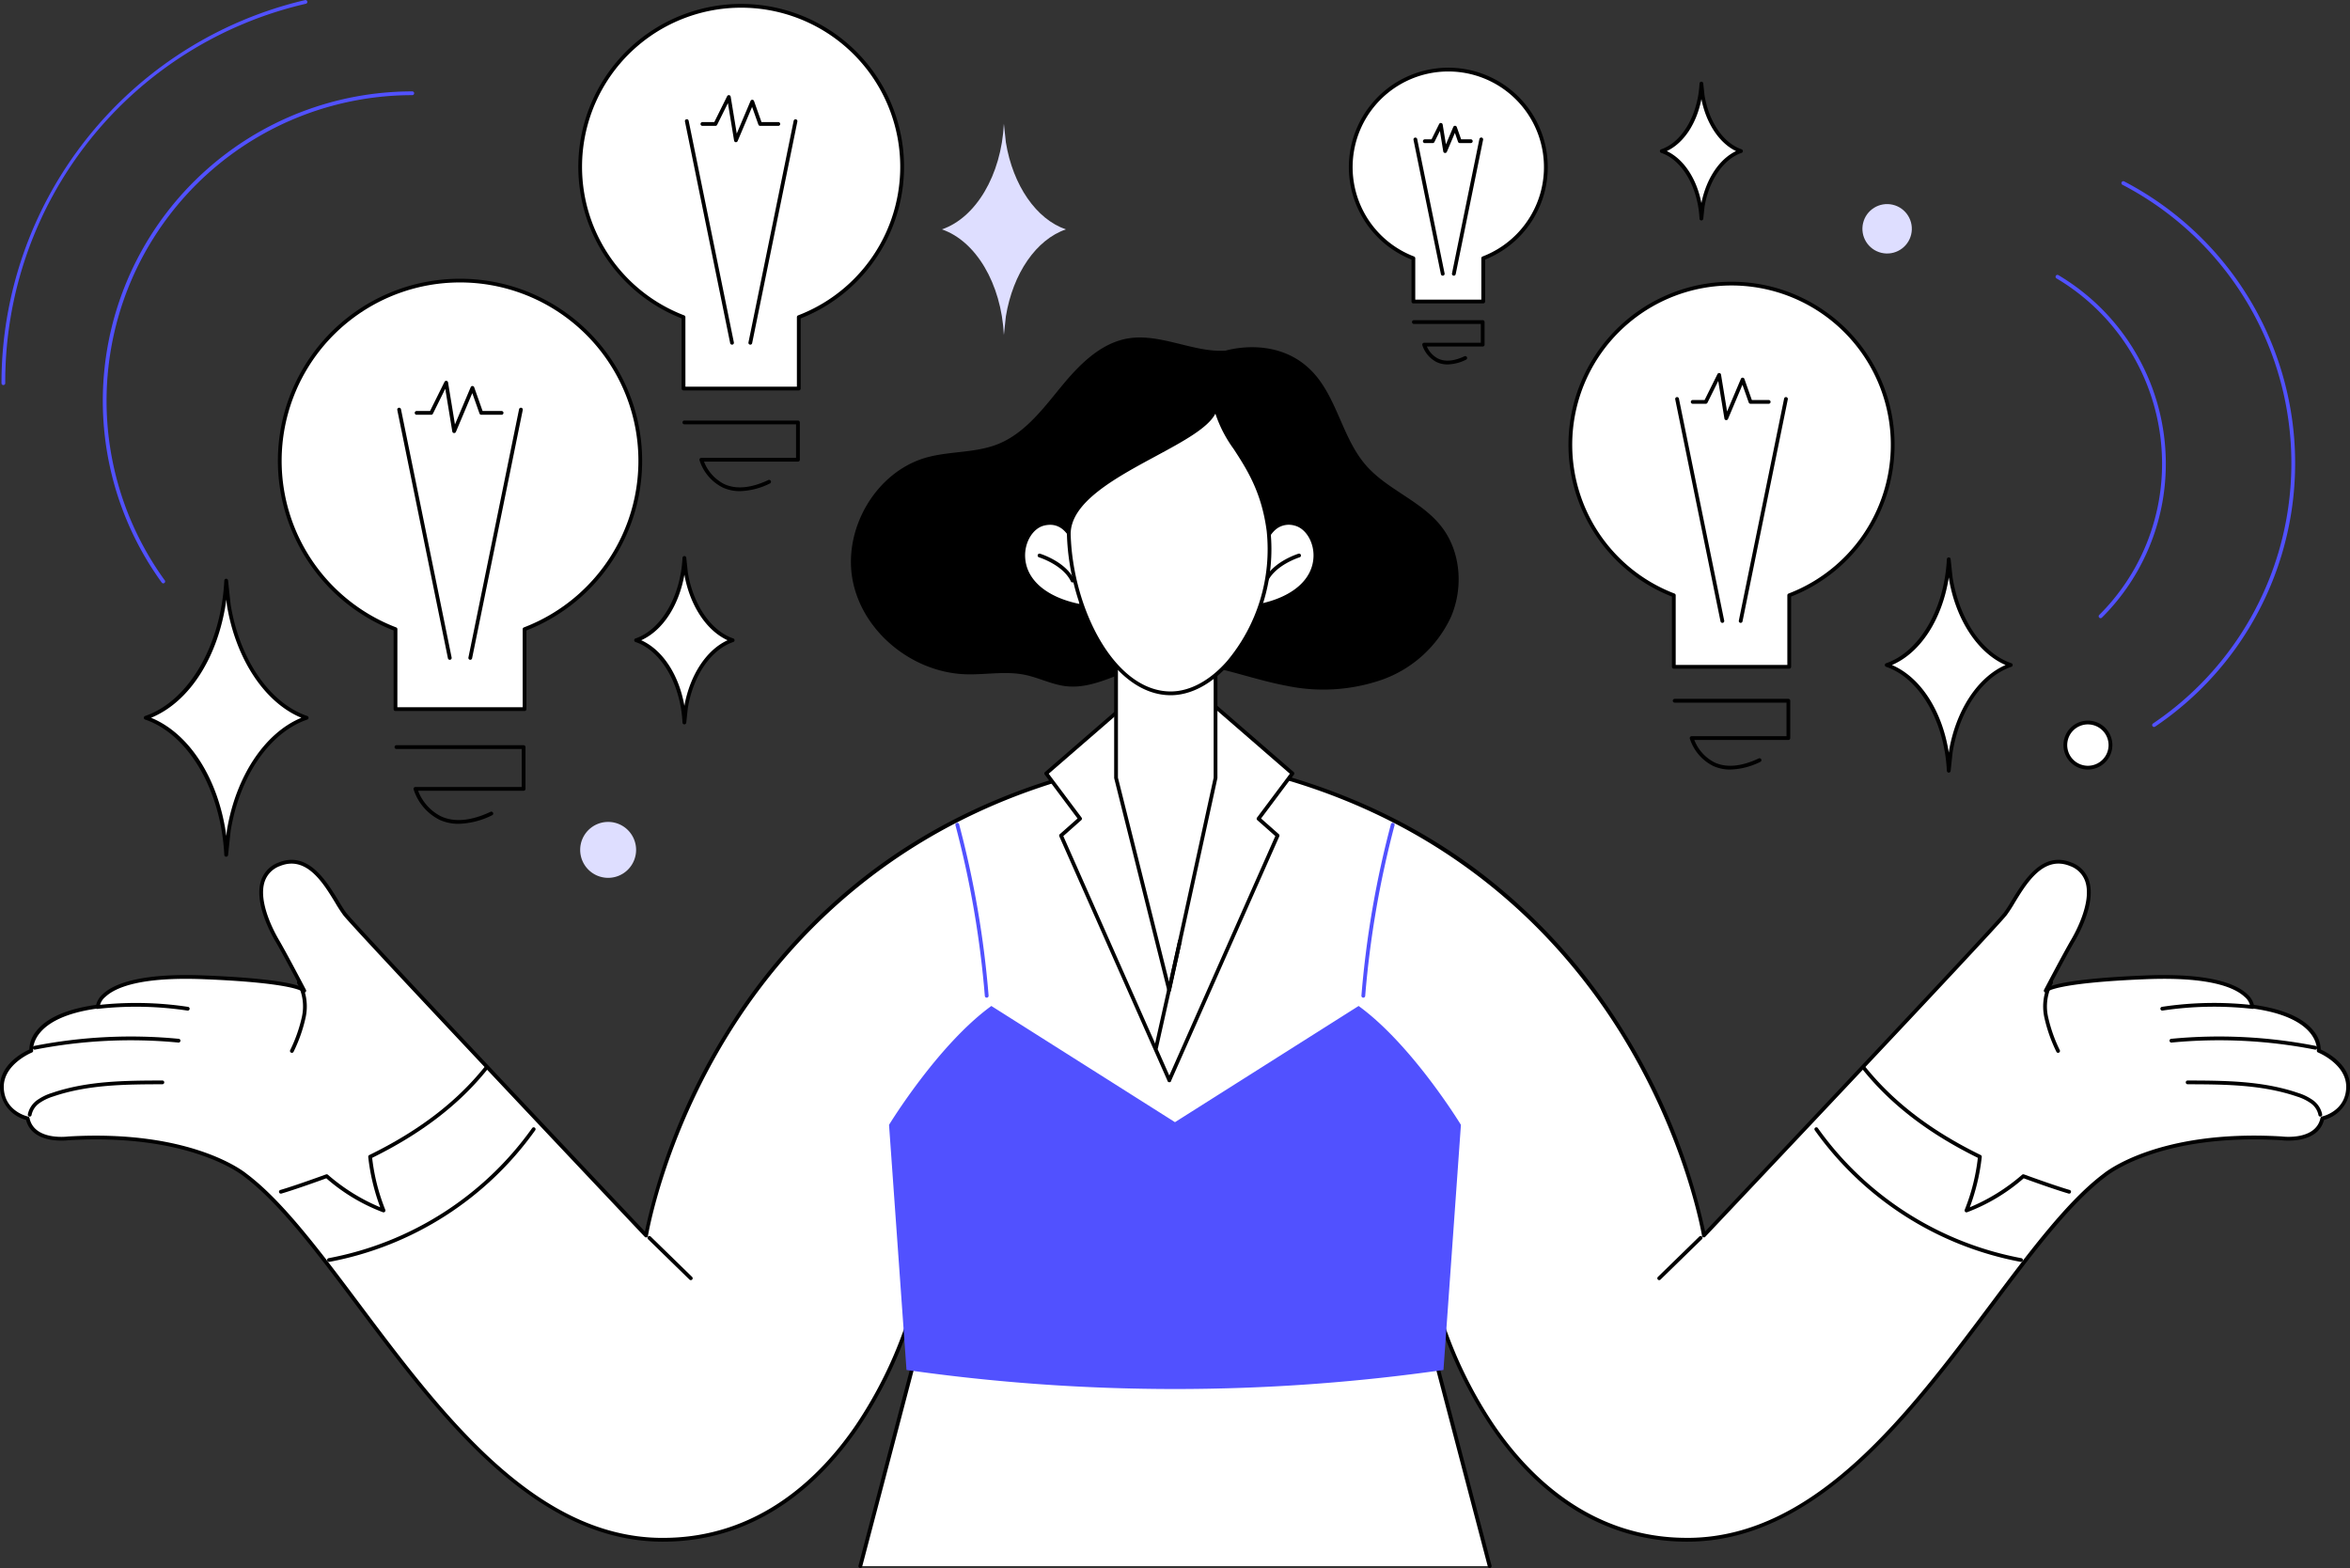 <svg xmlns="http://www.w3.org/2000/svg" width="449.029" height="299.593" viewBox="0 0 449.029 299.593"><rect x="0" y="0" width="449.029" height="299.593" fill="#333333" stroke="none"/><g id="Imagination" transform="translate(-3256.213 -186)"><g id="Groupe_928" data-name="Groupe 928" transform="translate(3256.496 185.999)"><g id="Groupe_908" data-name="Groupe 908" transform="translate(110.216 0.751)"><g id="Groupe_907" data-name="Groupe 907"><g id="Groupe_905" data-name="Groupe 905"><path id="Trac&#xE9;_2721" data-name="Trac&#xE9; 2721" d="M3625.6,219.846a30.76,30.76,0,1,0-41.772,28.722v13.644h22.024V248.568A30.765,30.765,0,0,0,3625.6,219.846Z" transform="translate(-3563.72 -188.726)" fill="#fff"></path><path id="Trac&#xE9;_2722" data-name="Trac&#xE9; 2722" d="M3605.212,261.932h-22.023a.36.36,0,0,1-.36-.36v-13.4a31.117,31.117,0,1,1,22.744,0v13.4A.36.36,0,0,1,3605.212,261.932Zm-21.664-.72h21.3V247.928a.36.36,0,0,1,.231-.336,30.4,30.4,0,1,0-21.766,0,.36.36,0,0,1,.231.336Z" transform="translate(-3563.08 -188.086)"></path></g><path id="Trac&#xE9;_2723" data-name="Trac&#xE9; 2723" d="M3629.349,422.642a7.8,7.8,0,0,1-3.267-.682,8.832,8.832,0,0,1-4.457-5.223.36.36,0,0,1,.347-.459h18.1v-6.405h-21.34a.36.36,0,1,1,0-.72h21.7a.36.36,0,0,1,.36.36v7.125a.36.36,0,0,1-.36.36h-17.949a8.059,8.059,0,0,0,3.9,4.31c2.262,1.027,5.085.762,8.386-.785a.36.36,0,0,1,.306.652A13.676,13.676,0,0,1,3629.349,422.642Z" transform="translate(-3598.463 -329.549)"></path><g id="Groupe_906" data-name="Groupe 906" transform="translate(20.373 22.03)"><path id="Trac&#xE9;_2724" data-name="Trac&#xE9; 2724" d="M3628.658,292.342a.36.36,0,0,1-.352-.288l-8.64-42.356a.36.36,0,0,1,.706-.144l8.64,42.356a.36.36,0,0,1-.354.432Z" transform="translate(-3619.659 -249.267)"></path><path id="Trac&#xE9;_2725" data-name="Trac&#xE9; 2725" d="M3653.719,292.342a.36.36,0,0,1-.353-.432l8.64-42.356a.36.36,0,0,1,.705.144l-8.64,42.356A.36.36,0,0,1,3653.719,292.342Z" transform="translate(-3641.223 -249.267)"></path></g><path id="Trac&#xE9;_2726" data-name="Trac&#xE9; 2726" d="M3634.7,245.467l-.042,0a.36.36,0,0,1-.313-.3l-1.177-7.17-2.06,4.152a.36.36,0,0,1-.322.2h-2.491a.36.36,0,1,1,0-.72h2.268l2.457-4.953a.36.36,0,0,1,.678.1l1.156,7.044,2.635-6.236a.35.35,0,0,1,.342-.22.361.361,0,0,1,.329.24l1.421,4.023h3.215a.36.36,0,0,1,0,.72h-3.47a.36.36,0,0,1-.339-.24l-1.2-3.387-2.759,6.528A.361.361,0,0,1,3634.7,245.467Z" transform="translate(-3604.578 -219.05)"></path></g></g><g id="Groupe_912" data-name="Groupe 912" transform="translate(299.411 53.825)"><g id="Groupe_911" data-name="Groupe 911"><g id="Groupe_909" data-name="Groupe 909"><path id="Trac&#xE9;_2727" data-name="Trac&#xE9; 2727" d="M4151.093,367.276a30.8,30.8,0,1,0-41.824,28.758v13.661h22.051V396.034A30.8,30.8,0,0,0,4151.093,367.276Z" transform="translate(-4089.135 -336.117)" fill="#fff"></path><path id="Trac&#xE9;_2728" data-name="Trac&#xE9; 2728" d="M4130.68,409.415h-22.052a.36.36,0,0,1-.36-.36V395.641a31.156,31.156,0,1,1,22.771,0v13.414A.36.36,0,0,1,4130.68,409.415Zm-21.692-.72h21.332v-13.3a.36.36,0,0,1,.231-.336,30.439,30.439,0,1,0-21.793,0,.36.36,0,0,1,.23.336Z" transform="translate(-4088.495 -335.477)"></path></g><path id="Trac&#xE9;_2729" data-name="Trac&#xE9; 2729" d="M4154.847,570.327a7.81,7.81,0,0,1-3.271-.682,8.847,8.847,0,0,1-4.463-5.23.361.361,0,0,1,.347-.459h18.124v-6.414h-21.367a.36.36,0,0,1,0-.72h21.727a.36.36,0,0,1,.36.36v7.134a.36.36,0,0,1-.36.36h-17.972a8.071,8.071,0,0,0,3.909,4.316c2.266,1.028,5.09.763,8.4-.786a.36.36,0,1,1,.306.652A13.683,13.683,0,0,1,4154.847,570.327Z" transform="translate(-4123.922 -477.118)"></path><g id="Groupe_910" data-name="Groupe 910" transform="translate(20.398 22.058)"><path id="Trac&#xE9;_2730" data-name="Trac&#xE9; 2730" d="M4154.154,439.863a.36.36,0,0,1-.353-.288l-8.65-42.409a.36.36,0,1,1,.705-.144l8.651,42.409a.36.36,0,0,1-.281.425A.333.333,0,0,1,4154.154,439.863Z" transform="translate(-4145.144 -396.734)"></path><path id="Trac&#xE9;_2731" data-name="Trac&#xE9; 2731" d="M4179.246,439.863a.334.334,0,0,1-.073-.008.36.36,0,0,1-.281-.425l8.651-42.409a.36.36,0,1,1,.705.144l-8.651,42.409A.359.359,0,0,1,4179.246,439.863Z" transform="translate(-4166.735 -396.734)"></path></g><path id="Trac&#xE9;_2732" data-name="Trac&#xE9; 2732" d="M4160.2,392.93l-.042,0a.36.36,0,0,1-.312-.3l-1.179-7.181-2.062,4.158a.361.361,0,0,1-.322.2h-2.494a.36.36,0,1,1,0-.72h2.27l2.461-4.96a.36.36,0,0,1,.677.1l1.158,7.054,2.64-6.245a.36.36,0,0,1,.671.02l1.422,4.029h3.219a.36.36,0,1,1,0,.72h-3.474a.361.361,0,0,1-.34-.24l-1.2-3.392-2.763,6.537A.359.359,0,0,1,4160.2,392.93Z" transform="translate(-4130.045 -366.48)"></path></g></g><g id="Groupe_916" data-name="Groupe 916" transform="translate(52.813 53.247)"><g id="Groupe_915" data-name="Groupe 915"><g id="Groupe_913" data-name="Groupe 913"><path id="Trac&#xE9;_2733" data-name="Trac&#xE9; 2733" d="M3473.556,369.317a34.445,34.445,0,1,0-46.776,32.162v15.278h24.662V401.479A34.45,34.45,0,0,0,3473.556,369.317Z" transform="translate(-3404.307 -334.512)" fill="#fff"></path><path id="Trac&#xE9;_2734" data-name="Trac&#xE9; 2734" d="M3450.8,416.477h-24.662a.36.36,0,0,1-.36-.36V401.086a34.8,34.8,0,1,1,25.382,0v15.031A.36.36,0,0,1,3450.8,416.477Zm-24.3-.72h23.942V400.839a.36.36,0,0,1,.231-.336,34.085,34.085,0,1,0-24.4,0,.359.359,0,0,1,.231.336Z" transform="translate(-3403.667 -333.872)"></path></g><path id="Trac&#xE9;_2735" data-name="Trac&#xE9; 2735" d="M3477.831,596.438a8.691,8.691,0,0,1-3.641-.759,9.843,9.843,0,0,1-4.967-5.821.36.36,0,0,1,.346-.459h20.312v-7.259h-23.939a.36.36,0,1,1,0-.72h24.3a.36.36,0,0,1,.36.36v7.979a.36.36,0,0,1-.36.36H3470.08a9.091,9.091,0,0,0,4.416,4.908c2.546,1.156,5.719.859,9.428-.879a.36.36,0,0,1,.306.652A15.268,15.268,0,0,1,3477.831,596.438Z" transform="translate(-3443.288 -492.28)"></path><g id="Groupe_914" data-name="Groupe 914" transform="translate(22.813 24.669)"><path id="Trac&#xE9;_2736" data-name="Trac&#xE9; 2736" d="M3477.056,450.53a.36.36,0,0,1-.353-.288l-9.674-47.429a.36.36,0,1,1,.705-.144l9.675,47.429a.36.36,0,0,1-.353.432Z" transform="translate(-3467.022 -402.38)"></path><path id="Trac&#xE9;_2737" data-name="Trac&#xE9; 2737" d="M3505.118,450.53a.356.356,0,0,1-.072-.007.36.36,0,0,1-.281-.425l9.675-47.429a.36.36,0,1,1,.705.144l-9.675,47.429A.359.359,0,0,1,3505.118,450.53Z" transform="translate(-3491.17 -402.38)"></path></g><path id="Trac&#xE9;_2738" data-name="Trac&#xE9; 2738" d="M3483.816,398.041l-.042,0a.359.359,0,0,1-.312-.3l-1.34-8.161-2.365,4.769a.36.36,0,0,1-.323.2h-2.789a.36.36,0,0,1,0-.72h2.566l2.763-5.57a.36.36,0,0,1,.678.1l1.318,8.035,3.009-7.12a.36.36,0,0,1,.672.02l1.6,4.534h3.631a.36.36,0,1,1,0,.72H3489a.361.361,0,0,1-.34-.24l-1.376-3.9-3.132,7.412A.359.359,0,0,1,3483.816,398.041Z" transform="translate(-3450.136 -368.545)"></path></g></g><g id="Groupe_920" data-name="Groupe 920" transform="translate(257.452 12.939)"><g id="Groupe_919" data-name="Groupe 919"><g id="Groupe_917" data-name="Groupe 917"><path id="Trac&#xE9;_2739" data-name="Trac&#xE9; 2739" d="M4010.251,241.572a18.64,18.64,0,1,0-25.313,17.4v8.268h13.346v-8.268A18.642,18.642,0,0,0,4010.251,241.572Z" transform="translate(-3972.611 -222.572)" fill="#fff"></path><path id="Trac&#xE9;_2740" data-name="Trac&#xE9; 2740" d="M3997.644,266.964H3984.3a.36.36,0,0,1-.36-.36v-8.022a19,19,0,1,1,14.066,0V266.6A.36.36,0,0,1,3997.644,266.964Zm-12.986-.72h12.626v-7.908a.36.36,0,0,1,.231-.336,18.28,18.28,0,1,0-13.087,0,.36.36,0,0,1,.231.336Z" transform="translate(-3971.971 -221.932)"></path></g><path id="Trac&#xE9;_2741" data-name="Trac&#xE9; 2741" d="M4012.271,364.35a4.866,4.866,0,0,1-2.038-.426,5.5,5.5,0,0,1-2.779-3.256.359.359,0,0,1,.346-.459h10.826v-3.6h-12.789a.36.36,0,1,1,0-.72h13.149a.36.36,0,0,1,.36.36v4.318a.36.36,0,0,1-.36.36h-10.661a4.657,4.657,0,0,0,2.211,2.342c1.332.6,3,.442,4.96-.476a.36.36,0,1,1,.306.652A8.426,8.426,0,0,1,4012.271,364.35Z" transform="translate(-3993.413 -307.655)"></path><g id="Groupe_918" data-name="Groupe 918" transform="translate(12.345 13.35)"><path id="Trac&#xE9;_2742" data-name="Trac&#xE9; 2742" d="M4011.851,285.392a.36.36,0,0,1-.353-.288l-5.235-25.666a.36.36,0,1,1,.706-.144l5.235,25.666a.36.36,0,0,1-.281.425A.355.355,0,0,1,4011.851,285.392Z" transform="translate(-4006.256 -259.006)"></path><path id="Trac&#xE9;_2743" data-name="Trac&#xE9; 2743" d="M4027.037,285.392a.352.352,0,0,1-.072-.007.36.36,0,0,1-.281-.425l5.236-25.666a.36.36,0,1,1,.705.144l-5.235,25.666A.359.359,0,0,1,4027.037,285.392Z" transform="translate(-4019.323 -259.006)"></path></g><path id="Trac&#xE9;_2744" data-name="Trac&#xE9; 2744" d="M4015.51,256.987l-.042,0a.36.36,0,0,1-.313-.3l-.642-3.911-1.052,2.121a.36.36,0,0,1-.322.2h-1.509a.36.36,0,1,1,0-.72h1.286l1.45-2.923a.36.36,0,0,1,.678.1l.621,3.783,1.406-3.326a.36.36,0,0,1,.671.02l.827,2.343h1.848a.36.36,0,1,1,0,.72h-2.1a.36.36,0,0,1-.339-.241l-.6-1.707-1.529,3.618A.361.361,0,0,1,4015.51,256.987Z" transform="translate(-3997.118 -240.695)"></path></g></g><g id="Groupe_921" data-name="Groupe 921" transform="translate(392.492 34.621)"><path id="Trac&#xE9;_2745" data-name="Trac&#xE9; 2745" d="M4355.581,397.451a.36.36,0,0,1-.255-.615,40.723,40.723,0,0,0,12.006-28.986,41.2,41.2,0,0,0-20.167-35.316.36.36,0,1,1,.366-.62,41.923,41.923,0,0,1,20.521,35.936,41.437,41.437,0,0,1-12.218,29.5A.357.357,0,0,1,4355.581,397.451Z" transform="translate(-4346.989 -313.961)" fill="#5151ff"></path><path id="Trac&#xE9;_2746" data-name="Trac&#xE9; 2746" d="M4388.15,386.423a.36.36,0,0,1-.2-.658,59.989,59.989,0,0,0-5.839-102.938.36.36,0,1,1,.333-.639,60.71,60.71,0,0,1,5.909,104.174A.357.357,0,0,1,4388.15,386.423Z" transform="translate(-4369.339 -282.146)" fill="#5151ff"></path></g><g id="Groupe_922" data-name="Groupe 922"><path id="Trac&#xE9;_2747" data-name="Trac&#xE9; 2747" d="M3322.326,328.49a.359.359,0,0,1-.292-.148A59.136,59.136,0,0,1,3369.9,234.49a.36.36,0,1,1,0,.72,58.416,58.416,0,0,0-47.287,92.708.36.36,0,0,1-.291.572Z" transform="translate(-3291.41 -217.029)" fill="#5151ff"></path><path id="Trac&#xE9;_2748" data-name="Trac&#xE9; 2748" d="M3257.36,259.573a.36.36,0,0,1-.36-.36,75.2,75.2,0,0,1,58.023-73.2.36.36,0,0,1,.164.7,74.107,74.107,0,0,0-57.467,72.5A.36.36,0,0,1,3257.36,259.573Z" transform="translate(-3257 -185.999)" fill="#5151ff"></path></g><g id="Groupe_923" data-name="Groupe 923" transform="translate(359.863 106.504)"><path id="Trac&#xE9;_2749" data-name="Trac&#xE9; 2749" d="M4269.611,486.348l-.377-3.528c0-.016,0-.032,0-.048v.023l0-.023c-.494,9.888-5.393,18-11.854,20.2,6.462,2.2,11.36,10.313,11.854,20.2l0-.022v.022c0-.016,0-.032,0-.048l.377-3.528c1.349-8.225,5.811-14.694,11.475-16.625C4275.422,501.042,4270.96,494.574,4269.611,486.348Z" transform="translate(-4257.014 -482.412)" fill="#fff"></path><path id="Trac&#xE9;_2750" data-name="Trac&#xE9; 2750" d="M4268.591,522.894h-.008a.36.36,0,0,1-.295-.165.334.334,0,0,1-.059-.177c-.476-9.536-5.251-17.71-11.611-19.878a.36.36,0,0,1,0-.682c6.359-2.168,11.135-10.342,11.611-19.878a.36.36,0,0,1,.655-.189.336.336,0,0,1,.067.191l0,.04.375,3.5c1.322,8.046,5.731,14.456,11.233,16.332a.36.36,0,0,1,0,.682c-5.5,1.876-9.915,8.291-11.235,16.342l-.375,3.534A.36.36,0,0,1,4268.591,522.894Zm-10.854-20.561c5.5,2.361,9.611,8.771,10.859,16.744l.017-.158c1.295-7.9,5.5-14.276,10.834-16.586-5.337-2.31-9.539-8.685-10.832-16.566,0-.007,0-.013,0-.02l-.017-.158C4267.348,493.563,4263.239,499.973,4257.737,502.333Z" transform="translate(-4256.374 -481.773)"></path></g><g id="Groupe_924" data-name="Groupe 924" transform="translate(316.885 15.611)"><path id="Trac&#xE9;_2751" data-name="Trac&#xE9; 2751" d="M4145.833,232.638l-.241-2.253c0-.01,0-.021,0-.031v0c-.316,6.314-3.443,11.493-7.57,12.9,4.126,1.406,7.254,6.585,7.57,12.9v0c0-.01,0-.021,0-.031l.241-2.253c.862-5.252,3.71-9.383,7.328-10.615C4149.544,242.02,4146.7,237.89,4145.833,232.638Z" transform="translate(-4137.66 -229.994)" fill="#fff"></path><path id="Trac&#xE9;_2752" data-name="Trac&#xE9; 2752" d="M4144.95,255.865h-.008a.355.355,0,0,1-.352-.335c-.3-6.038-3.314-11.209-7.326-12.576a.36.36,0,0,1,0-.682c4.012-1.367,7.024-6.539,7.326-12.576a.361.361,0,0,1,.352-.342h.008a.36.36,0,0,1,.3.166.352.352,0,0,1,.057.17s0,.038,0,.042l.238,2.217c.837,5.089,3.618,9.141,7.086,10.323a.36.36,0,0,1,0,.682c-3.47,1.183-6.252,5.239-7.087,10.333l-.238,2.233s0,.009,0,.013h0A.367.367,0,0,1,4144.95,255.865Zm-6.613-13.252c3.25,1.533,5.706,5.267,6.615,9.931.925-4.666,3.439-8.417,6.617-9.931-3.181-1.516-5.7-5.272-6.617-9.929C4144.042,237.347,4141.586,241.081,4138.337,242.614Z" transform="translate(-4137.02 -229.354)"></path></g><circle id="Ellipse_83" data-name="Ellipse 83" cx="4.721" cy="4.721" r="4.721" transform="translate(354.622 47.226) rotate(-76.717)" fill="#dedeff"></circle><path id="Trac&#xE9;_2753" data-name="Trac&#xE9; 2753" d="M3768.222,255.188l-.377-3.528c0-.016,0-.032,0-.048v.022l0-.022c-.494,9.887-5.392,18-11.854,20.2,6.462,2.2,11.36,10.313,11.854,20.2l0-.022v.022c0-.016,0-.032,0-.048l.377-3.528c1.349-8.225,5.811-14.694,11.475-16.624C3774.034,269.882,3769.571,263.414,3768.222,255.188Z" transform="translate(-3576.307 -227.986)" fill="#dedeff"></path><g id="Groupe_925" data-name="Groupe 925" transform="translate(120.9 106.248)"><path id="Trac&#xE9;_2754" data-name="Trac&#xE9; 2754" d="M3603.273,484.844l-.293-2.746,0-.037v.018l0-.018c-.384,7.7-4.2,14.007-9.226,15.721,5.029,1.714,8.841,8.026,9.226,15.721l0-.018v.018l0-.037.293-2.746c1.05-6.4,4.522-11.435,8.93-12.938C3607.8,496.279,3604.323,491.245,3603.273,484.844Z" transform="translate(-3593.39 -481.701)" fill="#fff"></path><path id="Trac&#xE9;_2755" data-name="Trac&#xE9; 2755" d="M3602.336,513.214h-.008a.353.353,0,0,1-.352-.333c-.369-7.389-4.063-13.721-8.982-15.4a.36.36,0,0,1,0-.682c4.919-1.677,8.613-8.009,8.982-15.4a.361.361,0,0,1,.351-.342.339.339,0,0,1,.306.156.347.347,0,0,1,.064.184l.293,2.755c1.025,6.232,4.435,11.2,8.689,12.645a.36.36,0,0,1,0,.682c-4.256,1.451-7.668,6.418-8.69,12.655l-.292,2.725a.371.371,0,0,1-.362.35Zm-8.247-16.072c4.111,1.854,7.2,6.6,8.25,12.53,1.066-5.926,4.234-10.7,8.251-12.53-4.021-1.831-7.19-6.612-8.251-12.528C3601.288,490.538,3598.2,495.288,3594.089,497.142Z" transform="translate(-3592.75 -481.06)"></path></g><g id="Groupe_926" data-name="Groupe 926" transform="translate(27.199 110.579)"><path id="Trac&#xE9;_2756" data-name="Trac&#xE9; 2756" d="M3349.409,498.728l-.489-4.576c0-.021,0-.042,0-.063v.029l0-.029c-.641,12.827-6.995,23.348-15.378,26.205,8.383,2.858,14.737,13.379,15.378,26.205l0-.029v.029c0-.021,0-.042,0-.063l.489-4.576c1.75-10.671,7.539-19.062,14.886-21.566C3356.948,517.79,3351.159,509.4,3349.409,498.728Z" transform="translate(-3333.175 -493.729)" fill="#fff"></path><path id="Trac&#xE9;_2757" data-name="Trac&#xE9; 2757" d="M3348.274,546.205h-.01a.349.349,0,0,1-.351-.327c-.62-12.413-6.844-23.057-15.135-25.882a.36.36,0,0,1,0-.682c8.29-2.826,14.514-13.469,15.135-25.882a.36.36,0,0,1,.349-.342.366.366,0,0,1,.306.154.34.34,0,0,1,.067.188l-.08.018h.081c0,.008,0,.017,0,.025h0l.488,4.566c1.721,10.478,7.469,18.828,14.645,21.274a.36.36,0,0,1,0,.682c-7.178,2.446-12.927,10.8-14.646,21.283l-.486,4.557a.308.308,0,0,1,0,.042A.375.375,0,0,1,3348.274,546.205Zm-14.355-26.551c7.415,3.044,12.913,11.765,14.38,22.574l.112-1.046c1.692-10.321,7.222-18.632,14.223-21.528-7-2.9-12.531-11.206-14.22-21.508a.184.184,0,0,1,0-.02l-.112-1.046C3346.832,507.89,3341.334,516.611,3333.919,519.655Z" transform="translate(-3332.535 -493.09)"></path></g><path id="Trac&#xE9;_14690" data-name="Trac&#xE9; 14690" d="M5.342,0A5.342,5.342,0,1,1,0,5.342,5.342,5.342,0,0,1,5.342,0Z" transform="translate(108.363 162.384) rotate(-45)" fill="#dedeff"></path><g id="Groupe_927" data-name="Groupe 927" transform="translate(393.995 137.69)"><circle id="Ellipse_85" data-name="Ellipse 85" cx="4.311" cy="4.311" r="4.311" transform="translate(0.36 0.36)" fill="#fff"></circle><path id="Trac&#xE9;_2758" data-name="Trac&#xE9; 2758" d="M4355.835,577.72a4.671,4.671,0,1,1,4.671-4.671A4.676,4.676,0,0,1,4355.835,577.72Zm0-8.622a3.951,3.951,0,1,0,3.95,3.951A3.955,3.955,0,0,0,4355.835,569.1Z" transform="translate(-4351.164 -568.378)"></path></g></g><g id="Groupe_944" data-name="Groupe 944" transform="translate(3256.213 250.483)"><g id="Groupe_931" data-name="Groupe 931" transform="translate(0 81.362)"><g id="Groupe_929" data-name="Groupe 929"><path id="Trac&#xE9;_2759" data-name="Trac&#xE9; 2759" d="M3699.9,646.575s.9-6.618-12.717-8.444c0,0,.014-6.411-20.383-5.581-18.11.737-19.064,2.551-19.064,2.551s3.628-6.934,5.2-9.615,6.178-11.863-.435-14.544-10.248,6.575-12.513,9.508-57.57,61.428-57.57,61.428-11.725-73.387-89.435-89.849h-23.249c-77.711,16.463-89.435,89.849-89.435,89.849s-55.306-58.494-57.57-61.428-5.9-12.19-12.512-9.508-2.012,11.864-.435,14.544,5.2,9.615,5.2,9.615-.955-1.813-19.064-2.551c-20.4-.831-20.383,5.581-20.383,5.581-13.621,1.826-12.717,8.444-12.717,8.444s-5.794,2.313-5.614,7.108,4.917,5.813,4.917,5.813c1.009,4.786,7.817,3.816,7.817,3.816,24.038-1.414,33.821,7.061,33.821,7.061,20.507,15.415,42.783,69.1,79.151,69.634s48.188-43.78,48.188-43.78l7.037-2.352-6.592,11.872-10.312,39.309H3541.49l-10.312-39.309-6.592-11.872,7.037,2.352s11.82,44.311,48.188,43.78,58.644-54.219,79.15-69.634c0,0,9.783-8.475,33.821-7.061,0,0,6.808.97,7.816-3.816,0,0,4.736-1.018,4.917-5.813S3699.9,646.575,3699.9,646.575Z" transform="translate(-3256.852 -591.669)" fill="#fff"></path><path id="Trac&#xE9;_2760" data-name="Trac&#xE9; 2760" d="M3540.851,744.776a.359.359,0,0,1-.348-.269l-10.3-39.265-6.57-11.833a.36.36,0,0,1,.429-.516l7.037,2.352a.36.36,0,0,1,.233.249,81.444,81.444,0,0,0,10.417,22c6.716,9.853,18.529,21.521,36.788,21.521.21,0,.419,0,.63,0,24.084-.352,41.755-23.936,57.345-44.744,7.573-10.108,14.727-19.656,21.595-24.818.079-.07,10.148-8.539,34.058-7.133.095.012,6.516.867,7.443-3.531a.361.361,0,0,1,.276-.278c.182-.04,4.466-1.024,4.634-5.474.168-4.489-5.332-6.738-5.388-6.761a.361.361,0,0,1-.223-.383c.008-.061.643-6.288-12.408-8.038a.36.36,0,0,1-.312-.358,2.969,2.969,0,0,0-1.106-1.866c-1.922-1.8-6.764-3.849-18.9-3.354-16.717.681-18.662,2.279-18.786,2.4a.36.36,0,0,1-.613-.375h0v0c.094-.181,3.662-6.992,5.212-9.627.68-1.156,4-7.124,2.664-11.077a4.8,4.8,0,0,0-2.924-2.951c-5.042-2.045-8.243,3.221-10.581,7.065a27.437,27.437,0,0,1-1.512,2.329c-2.25,2.915-55.335,59.066-57.593,61.455a.36.36,0,0,1-.617-.19c-.029-.183-3.072-18.531-15.542-38.643-11.5-18.542-33.593-42.422-73.576-50.9H3469.14c-39.995,8.485-62.094,32.376-73.59,50.928-12.463,20.11-15.5,38.435-15.527,38.618a.36.36,0,0,1-.617.191c-2.259-2.389-55.344-58.541-57.594-61.455a27.691,27.691,0,0,1-1.513-2.33c-2.336-3.844-5.537-9.109-10.579-7.065a4.807,4.807,0,0,0-2.925,2.951c-1.34,3.953,1.985,9.921,2.665,11.077,1.563,2.657,5.176,9.561,5.212,9.63a.36.36,0,0,1-.612.375c-.125-.122-2.073-1.719-18.786-2.4-12.137-.5-16.979,1.551-18.9,3.354a2.963,2.963,0,0,0-1.106,1.871.364.364,0,0,1-.312.353c-13.051,1.75-12.416,7.977-12.408,8.04a.363.363,0,0,1-.223.381c-.056.022-5.556,2.279-5.388,6.761.167,4.451,4.451,5.435,4.633,5.474a.36.36,0,0,1,.276.278c.929,4.405,7.349,3.543,7.414,3.534,23.938-1.409,34.009,7.06,34.107,7.145,6.849,5.147,14,14.694,21.575,24.8,15.59,20.808,33.261,44.392,57.345,44.745.21,0,.421,0,.63,0,18.268,0,30.081-11.677,36.8-21.538a81.432,81.432,0,0,0,10.406-21.979.358.358,0,0,1,.233-.249l7.037-2.352a.36.36,0,0,1,.429.516l-6.57,11.833-10.3,39.265a.36.36,0,0,1-.7-.183l10.312-39.308a.377.377,0,0,1,.034-.083l6.142-11.062-5.978,2a82.731,82.731,0,0,1-10.454,22.011c-6.815,10-18.814,21.851-37.392,21.853-.215,0-.427,0-.643-.005-10.906-.159-21.5-5.058-32.383-14.975-9.477-8.636-18-20.017-25.528-30.058-7.542-10.066-14.665-19.573-21.45-24.674-.116-.1-10.007-8.376-33.584-6.989-.041.008-6.918.928-8.14-3.884a6.653,6.653,0,0,1-4.974-6.091c-.168-4.478,4.468-6.843,5.6-7.354a5.708,5.708,0,0,1,1.274-3.444c1.966-2.581,5.833-4.292,11.5-5.088a4.045,4.045,0,0,1,1.235-2.019c2-1.924,7-4.11,19.48-3.6,11.734.478,16.367,1.4,18.2,2.06-1.069-2.029-3.469-6.555-4.661-8.582-.994-1.691-4.13-7.53-2.726-11.673a5.5,5.5,0,0,1,3.336-3.387c5.611-2.275,9.134,3.522,11.465,7.358.558.917,1.039,1.709,1.468,2.264,2.115,2.74,51.573,55.081,57.058,60.884a120.352,120.352,0,0,1,15.5-38.177,112.123,112.123,0,0,1,27.188-30.21c13.344-10.2,29.124-17.284,46.9-21.05a.366.366,0,0,1,.075-.008h23.249a.366.366,0,0,1,.075.008c17.778,3.766,33.558,10.849,46.9,21.05a112.123,112.123,0,0,1,27.188,30.21,120.352,120.352,0,0,1,15.5,38.177c5.485-5.8,54.943-58.144,57.058-60.884a26.845,26.845,0,0,0,1.467-2.264c2.332-3.836,5.855-9.634,11.466-7.358a5.5,5.5,0,0,1,3.336,3.387c1.405,4.143-1.731,9.982-2.725,11.673-1.193,2.027-3.592,6.553-4.661,8.582,1.829-.656,6.462-1.582,18.2-2.06,12.477-.508,17.481,1.678,19.481,3.6a4.041,4.041,0,0,1,1.235,2.019c5.664.8,9.531,2.507,11.5,5.088a5.708,5.708,0,0,1,1.275,3.444c1.133.51,5.769,2.876,5.6,7.354a6.653,6.653,0,0,1-4.975,6.091c-1.221,4.812-8.1,3.891-8.169,3.881-23.554-1.384-33.438,6.893-33.535,6.977-6.8,5.116-13.928,14.624-21.47,24.69-7.523,10.041-16.051,21.422-25.528,30.057-10.884,9.917-21.477,14.815-32.383,14.975-18.962.277-31.142-11.728-38.035-21.848a82.714,82.714,0,0,1-10.454-22.011l-5.977-2,6.142,11.062a.354.354,0,0,1,.034.083l10.312,39.308a.361.361,0,0,1-.348.452Zm-226.785-110.1Zm-.03-.046,0,.008Zm333.382,0h0Zm0,0v0Z" transform="translate(-3256.213 -591.029)"></path><path id="Trac&#xE9;_2761" data-name="Trac&#xE9; 2761" d="M4441.765,766.218a.36.36,0,0,1-.354-.3,3.678,3.678,0,0,0-1.5-2.273,9.394,9.394,0,0,0-2.649-1.276c-6.7-2.286-13.89-2.31-20.845-2.332a.36.36,0,0,1,0-.72h0c7.014.022,14.266.045,21.076,2.37a10.029,10.029,0,0,1,2.85,1.382,4.389,4.389,0,0,1,1.781,2.732.362.362,0,0,1-.356.418Z" transform="translate(-3998.409 -698.717)"></path><path id="Trac&#xE9;_2762" data-name="Trac&#xE9; 2762" d="M4435.312,738.5a.359.359,0,0,1-.069-.007,94.916,94.916,0,0,0-27.4-1.348.36.36,0,0,1-.069-.717,95.631,95.631,0,0,1,27.6,1.358.36.36,0,0,1-.069.713Z" transform="translate(-3992.905 -683.792)"></path><path id="Trac&#xE9;_2763" data-name="Trac&#xE9; 2763" d="M4402.956,719.633a.36.36,0,0,1-.054-.716,66.386,66.386,0,0,1,17.395-.324.36.36,0,0,1-.081.715,65.686,65.686,0,0,0-17.206.321A.338.338,0,0,1,4402.956,719.633Z" transform="translate(-3989.797 -672.389)"></path><path id="Trac&#xE9;_2764" data-name="Trac&#xE9; 2764" d="M4343.3,720.125a.361.361,0,0,1-.33-.214,29,29,0,0,1-2.293-6.526,9.986,9.986,0,0,1,.978-6.885.36.36,0,0,1,.618.37,9.272,9.272,0,0,0-.887,6.387,28.392,28.392,0,0,0,2.242,6.361.36.36,0,0,1-.184.475A.355.355,0,0,1,4343.3,720.125Z" transform="translate(-3950.047 -664.808)"></path><path id="Trac&#xE9;_2765" data-name="Trac&#xE9; 2765" d="M4264.221,779.647a.36.36,0,0,1-.332-.5,37.94,37.94,0,0,0,2.506-9.914c-9.428-4.645-16.646-10.187-22.058-16.935a.36.36,0,1,1,.562-.451c5.389,6.718,12.6,12.231,22.043,16.852a.362.362,0,0,1,.2.366,39.757,39.757,0,0,1-2.288,9.612,36.66,36.66,0,0,0,10-6.221.358.358,0,0,1,.353-.06c.056.021,5.645,2.07,8.716,2.969a.36.36,0,1,1-.2.691c-2.768-.81-7.55-2.542-8.567-2.913a35.461,35.461,0,0,1-10.819,6.485A.362.362,0,0,1,4264.221,779.647Z" transform="translate(-3888.474 -693.853)"></path><path id="Trac&#xE9;_2766" data-name="Trac&#xE9; 2766" d="M4258.493,809.876a.369.369,0,0,1-.065-.006,62.433,62.433,0,0,1-39.337-25.143.36.36,0,1,1,.588-.416,61.706,61.706,0,0,0,38.88,24.85.36.36,0,0,1-.065.714Z" transform="translate(-3872.328 -714.615)"></path><path id="Trac&#xE9;_2767" data-name="Trac&#xE9; 2767" d="M4136.014,850.294a.36.36,0,0,1-.251-.618l7.9-7.7a.36.36,0,1,1,.5.516l-7.9,7.7A.358.358,0,0,1,4136.014,850.294Z" transform="translate(-3818.978 -751.549)"></path></g><g id="Groupe_930" data-name="Groupe 930" transform="translate(5.313 41.517)"><path id="Trac&#xE9;_2768" data-name="Trac&#xE9; 2768" d="M3271.327,766.218a.363.363,0,0,1-.356-.418,4.39,4.39,0,0,1,1.781-2.732,10.025,10.025,0,0,1,2.85-1.382c6.809-2.325,14.062-2.348,21.075-2.37h0a.36.36,0,0,1,0,.72c-6.956.022-14.148.045-20.845,2.332a9.393,9.393,0,0,0-2.649,1.277,3.673,3.673,0,0,0-1.5,2.273A.361.361,0,0,1,3271.327,766.218Z" transform="translate(-3270.966 -740.234)"></path><path id="Trac&#xE9;_2769" data-name="Trac&#xE9; 2769" d="M3273.963,738.5a.36.36,0,0,1-.069-.713,95.634,95.634,0,0,1,27.6-1.358.36.36,0,1,1-.069.717,94.932,94.932,0,0,0-27.4,1.348A.352.352,0,0,1,3273.963,738.5Z" transform="translate(-3272.654 -725.309)"></path><path id="Trac&#xE9;_2770" data-name="Trac&#xE9; 2770" d="M3324.443,719.633a.332.332,0,0,1-.054,0,65.694,65.694,0,0,0-17.207-.321.36.36,0,0,1-.081-.715,66.389,66.389,0,0,1,17.4.324.36.36,0,0,1-.054.716Z" transform="translate(-3293.885 -713.905)"></path><path id="Trac&#xE9;_2771" data-name="Trac&#xE9; 2771" d="M3410.458,720.125a.36.36,0,0,1-.329-.507,28.429,28.429,0,0,0,2.242-6.361,9.272,9.272,0,0,0-.887-6.387.36.36,0,0,1,.618-.37,9.989,9.989,0,0,1,.978,6.885,28.992,28.992,0,0,1-2.293,6.526A.361.361,0,0,1,3410.458,720.125Z" transform="translate(-3359.998 -706.325)"></path><path id="Trac&#xE9;_2772" data-name="Trac&#xE9; 2772" d="M3424.25,779.647a.358.358,0,0,1-.115-.019,35.451,35.451,0,0,1-10.819-6.485c-1.018.371-5.8,2.1-8.568,2.913a.36.36,0,1,1-.2-.691c3.072-.9,8.66-2.948,8.716-2.969a.358.358,0,0,1,.353.06,36.664,36.664,0,0,0,10,6.221,39.735,39.735,0,0,1-2.288-9.612.36.36,0,0,1,.2-.366c9.444-4.621,16.655-10.133,22.043-16.852a.36.36,0,0,1,.562.451c-5.413,6.748-12.63,12.289-22.059,16.935a37.983,37.983,0,0,0,2.507,9.914.36.36,0,0,1-.332.5Z" transform="translate(-3356.279 -735.37)"></path><path id="Trac&#xE9;_2773" data-name="Trac&#xE9; 2773" d="M3430.153,809.876a.36.36,0,0,1-.065-.714,61.706,61.706,0,0,0,38.88-24.85.36.36,0,1,1,.588.416,62.433,62.433,0,0,1-39.337,25.143A.379.379,0,0,1,3430.153,809.876Z" transform="translate(-3372.602 -756.132)"></path><path id="Trac&#xE9;_2774" data-name="Trac&#xE9; 2774" d="M3608.1,850.294a.36.36,0,0,1-.251-.1l-7.9-7.7a.36.36,0,1,1,.5-.516l7.9,7.7a.36.36,0,0,1-.252.618Z" transform="translate(-3481.417 -793.066)"></path></g></g><g id="Groupe_932" data-name="Groupe 932" transform="translate(169.878 92.733)"><path id="Trac&#xE9;_2775" data-name="Trac&#xE9; 2775" d="M3769.159,656.012a.361.361,0,0,1-.359-.331,186.012,186.012,0,0,0-5.614-32.623.36.36,0,0,1,.7-.185,186.765,186.765,0,0,1,5.636,32.749.36.36,0,0,1-.33.388Z" transform="translate(-3750.501 -622.606)" fill="#5151ff"></path><path id="Trac&#xE9;_2776" data-name="Trac&#xE9; 2776" d="M3817.7,719.782l-35.087,22.2-35.087-22.2c-10.247,7.435-19.55,22.714-19.55,22.714l3.337,46.832a363.2,363.2,0,0,0,102.6,0l3.337-46.832S3827.951,727.217,3817.7,719.782Z" transform="translate(-3727.98 -684.79)" fill="#5151ff"></path><path id="Trac&#xE9;_2777" data-name="Trac&#xE9; 2777" d="M3978.989,656.012h-.03a.36.36,0,0,1-.33-.388,186.878,186.878,0,0,1,5.636-32.749.36.36,0,0,1,.7.185,186.1,186.1,0,0,0-5.615,32.623A.36.36,0,0,1,3978.989,656.012Z" transform="translate(-3888.372 -622.606)" fill="#5151ff"></path></g><g id="Groupe_943" data-name="Groupe 943" transform="translate(162.592)"><g id="Groupe_933" data-name="Groupe 933"><path id="Trac&#xE9;_2778" data-name="Trac&#xE9; 2778" d="M3820.48,401.083c-3.9-4.9-10.5-7.016-14.523-11.817-3.871-4.614-5.051-10.945-8.551-15.846-6.49-9.09-17.333-6.031-18.054-5.836-5.94.439-12.364-3.306-18.511-2.351-5.4.839-9.545,5.121-13.009,9.349s-6.942,8.848-12.019,10.873c-4.266,1.7-9.081,1.313-13.513,2.521-9.739,2.655-16.15,13.673-14.207,23.578s11.526,17.56,21.615,17.873c3.75.116,7.551-.649,11.229.094,2.692.544,5.2,1.879,7.932,2.186,5.387.606,10.328-2.829,15.615-4.027,8.821-2,17.686,2.313,26.579,3.96a34.28,34.28,0,0,0,18.109-1.156,23.005,23.005,0,0,0,13.228-12.017C3824.82,412.844,3824.293,405.875,3820.48,401.083Z" transform="translate(-3707.746 -365.077)"></path></g><g id="Groupe_938" data-name="Groupe 938" transform="translate(32.563 35.07)"><g id="Groupe_935" data-name="Groupe 935" transform="translate(44.671 0)"><g id="Groupe_934" data-name="Groupe 934"><path id="Trac&#xE9;_2779" data-name="Trac&#xE9; 2779" d="M3924.237,468.616s1.3-6.228,6.273-4.981,7.5,13.02-7.278,15.759Z" transform="translate(-3922.872 -463.11)" fill="#fff"></path><path id="Trac&#xE9;_2780" data-name="Trac&#xE9; 2780" d="M3922.592,479.114a.361.361,0,0,1-.359-.394l1-10.777a.368.368,0,0,1,.006-.04c.028-.135.721-3.332,3.006-4.763a4.627,4.627,0,0,1,3.707-.494c2.461.618,4.243,3.467,4.144,6.627-.057,1.82-1.05,7.909-11.443,9.835A.371.371,0,0,1,3922.592,479.114Zm1.361-11.082L3923,478.309c6.378-1.305,10.249-4.67,10.386-9.058.087-2.783-1.494-5.378-3.6-5.906a3.93,3.93,0,0,0-3.148.4C3924.693,464.962,3924.011,467.779,3923.954,468.032Z" transform="translate(-3922.232 -462.47)"></path></g><path id="Trac&#xE9;_2781" data-name="Trac&#xE9; 2781" d="M3927.377,485.272a.36.36,0,0,1-.326-.514c1.626-3.442,6.333-4.921,6.533-4.983a.36.36,0,1,1,.212.688c-.046.014-4.6,1.45-6.093,4.6A.36.36,0,0,1,3927.377,485.272Z" transform="translate(-3925.294 -473.534)"></path></g><g id="Groupe_937" data-name="Groupe 937"><g id="Groupe_936" data-name="Groupe 936"><path id="Trac&#xE9;_2782" data-name="Trac&#xE9; 2782" d="M3809.324,468.616s-1.3-6.228-6.273-4.981-7.5,13.02,7.278,15.759Z" transform="translate(-3798.815 -463.11)" fill="#fff"></path><path id="Trac&#xE9;_2783" data-name="Trac&#xE9; 2783" d="M3809.689,479.114a.368.368,0,0,1-.066-.006c-10.394-1.926-11.387-8.015-11.443-9.835-.1-3.16,1.682-6.009,4.144-6.627a4.624,4.624,0,0,1,3.707.494c2.285,1.431,2.978,4.628,3.006,4.763a.318.318,0,0,1,.006.04l1,10.777a.361.361,0,0,1-.359.394Zm-6.016-15.922a4.834,4.834,0,0,0-1.175.153c-2.105.528-3.687,3.122-3.6,5.906.137,4.389,4.008,7.753,10.386,9.058l-.958-10.276c-.058-.254-.739-3.07-2.681-4.284A3.659,3.659,0,0,0,3803.674,463.191Z" transform="translate(-3798.176 -462.47)"></path></g><path id="Trac&#xE9;_2784" data-name="Trac&#xE9; 2784" d="M3813.506,485.272a.361.361,0,0,1-.326-.206c-1.489-3.152-6.047-4.588-6.093-4.6a.36.36,0,1,1,.212-.688c.2.062,4.907,1.541,6.533,4.983a.36.36,0,0,1-.172.479A.356.356,0,0,1,3813.506,485.272Z" transform="translate(-3803.716 -473.534)"></path></g></g><g id="Groupe_941" data-name="Groupe 941" transform="translate(36.95 57.45)"><g id="Groupe_939" data-name="Groupe 939" transform="translate(0 11.044)"><path id="Trac&#xE9;_2785" data-name="Trac&#xE9; 2785" d="M3851.932,579.382l6.477-8.651-16.652-14.44-6.873,23.3-6.873-23.3-16.652,14.44,6.477,8.651-3.641,3.225,20.676,46.708v.058l.013-.029.013.029v-.058l20.676-46.708Z" transform="translate(-3810.999 -555.931)" fill="#fff"></path><path id="Trac&#xE9;_2786" data-name="Trac&#xE9; 2786" d="M3834.258,629.094a.361.361,0,0,1-.2-.062.338.338,0,0,1-.184-.279l-20.646-46.64a.361.361,0,0,1,.09-.416l3.393-3-6.279-8.386a.36.36,0,0,1,.052-.488l16.652-14.44a.36.36,0,0,1,.582.17l6.527,22.134,6.527-22.134a.36.36,0,0,1,.582-.17l16.652,14.44a.36.36,0,0,1,.052.488l-6.278,8.386,3.393,3a.361.361,0,0,1,.09.416l-20.646,46.64a.361.361,0,0,1-.287.334A.365.365,0,0,1,3834.258,629.094Zm-20.266-47.032,20.253,45.753,20.253-45.753-3.444-3.05a.36.36,0,0,1-.05-.485l6.277-8.383L3841.3,556.29l-6.715,22.768a.36.36,0,0,1-.69,0l-6.715-22.768-15.976,13.853,6.276,8.383a.36.36,0,0,1-.05.485Z" transform="translate(-3810.359 -555.291)"></path></g><g id="Groupe_940" data-name="Groupe 940" transform="translate(13.349)"><path id="Trac&#xE9;_2787" data-name="Trac&#xE9; 2787" d="M3867.442,551.961l-8.857,40.563-10.154-40.563V525.622h19.011Z" transform="translate(-3848.071 -525.262)" fill="#fff"></path><path id="Trac&#xE9;_2788" data-name="Trac&#xE9; 2788" d="M3857.946,592.244a.36.36,0,0,1-.349-.273l-10.154-40.563a.353.353,0,0,1-.011-.087V524.982a.36.36,0,0,1,.36-.36H3866.8a.36.36,0,0,1,.36.36v26.339a.337.337,0,0,1-.009.077l-8.857,40.564a.359.359,0,0,1-.346.283Zm-9.794-40.968,9.77,39.029,8.521-39.024v-25.94h-18.291Zm18.651.044h0Z" transform="translate(-3847.432 -524.622)"></path></g><path id="Trac&#xE9;_2789" data-name="Trac&#xE9; 2789" d="M3869.055,705.485a.348.348,0,0,1-.079-.009.36.36,0,0,1-.273-.43l4.54-20.323a.36.36,0,1,1,.7.157l-4.54,20.323A.36.36,0,0,1,3869.055,705.485Z" transform="translate(-3847.688 -626.892)"></path></g><g id="Groupe_942" data-name="Groupe 942" transform="translate(41.274 12.801)"><path id="Trac&#xE9;_2790" data-name="Trac&#xE9; 2790" d="M3861.542,425.432c1.862,14.372-7.949,31.026-18.7,31.026s-19.017-15.748-19.468-30.233c-.352-11.318,27.283-17.435,28.077-24.6C3852.483,408.541,3859.862,412.469,3861.542,425.432Z" transform="translate(-3823.009 -401.269)" fill="#fff"></path><path id="Trac&#xE9;_2791" data-name="Trac&#xE9; 2791" d="M3842.2,456.177c-11.124,0-19.377-16.117-19.828-30.582-.206-6.635,8.708-11.448,16.573-15.694,5.751-3.1,11.183-6.037,11.506-8.953a.361.361,0,0,1,.351-.32.357.357,0,0,1,.363.307c.419,2.807,1.93,5.133,3.679,7.825,2.417,3.72,5.424,8.35,6.413,15.984h0a34.047,34.047,0,0,1-7.75,25.392C3850.085,454.032,3846.07,456.177,3842.2,456.177Zm8.536-53.795c-1.437,2.748-6.131,5.282-11.448,8.152-7.681,4.147-16.388,8.847-16.2,15.038.44,14.135,8.4,29.884,19.107,29.884,3.659,0,7.483-2.058,10.768-5.8a33.285,33.285,0,0,0,7.576-24.824h0c-.968-7.471-3.8-11.835-6.3-15.684A24.669,24.669,0,0,1,3850.736,402.383Z" transform="translate(-3822.369 -400.628)"></path></g></g></g></g></svg>